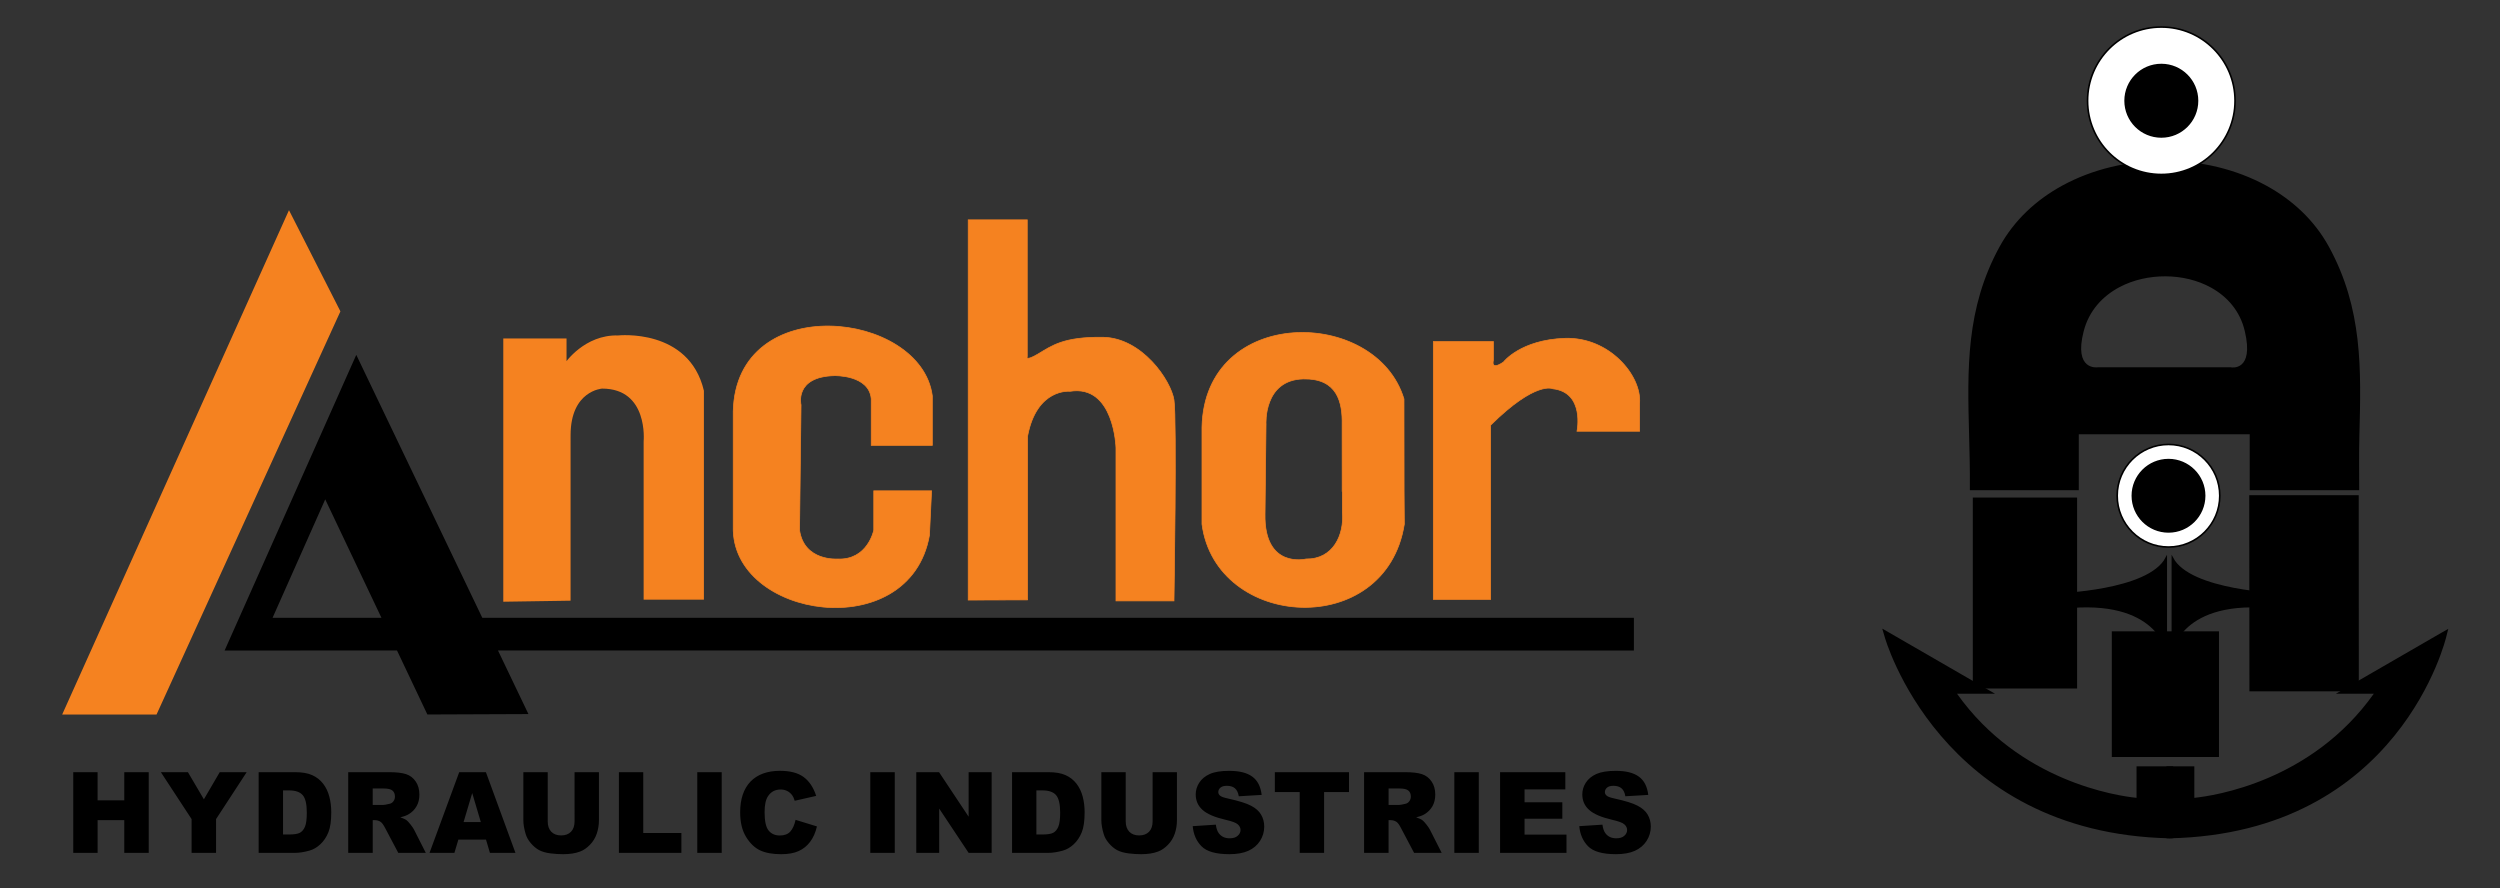 <?xml version="1.0" encoding="utf-8"?>
<!-- Generator: Adobe Illustrator 16.0.0, SVG Export Plug-In . SVG Version: 6.00 Build 0)  -->
<!DOCTYPE svg PUBLIC "-//W3C//DTD SVG 1.1//EN" "http://www.w3.org/Graphics/SVG/1.1/DTD/svg11.dtd">
<svg version="1.1" id="Layer_1" xmlns="http://www.w3.org/2000/svg" xmlns:xlink="http://www.w3.org/1999/xlink" x="0px" y="0px"
	 width="197px" height="70px" viewBox="0 0 197 70" enable-background="new 0 0 197 70" xml:space="preserve">
<rect x="0" y="0" width="197" height="70" fill="#333333" stroke="none"/>
<g>
	
		<polygon fill-rule="evenodd" clip-rule="evenodd" fill="#F58220" stroke="#F58220" stroke-width="0.129" stroke-miterlimit="22.926" points="
		5,56.238 12.294,56.238 26.753,24.538 22.775,16.711 	"/>
	<path fill-rule="evenodd" clip-rule="evenodd" stroke="#000000" stroke-width="0.129" stroke-miterlimit="22.926" d="
		M30.161,48.749l-4.535-9.554l-4.247,9.552L30.161,48.749L30.161,48.749z M31.325,51.192l-13.527,0.005l10.279-23.08l9.887,20.629
		h90.722v2.45l-89.548-0.005l2.401,5.014l-7.821,0.032L31.325,51.192z"/>
	
		<path fill-rule="evenodd" clip-rule="evenodd" fill="#F58220" stroke="#F58220" stroke-width="0.13" stroke-miterlimit="22.926" d="
		M39.724,47.35V26.736h4.854v1.912c0,0,1.512-2.23,4.138-2.15c0,0,5.53-0.598,6.686,4.297v16.395h-4.618V34.775
		c0,0,0.399-4.219-3.341-4.219c0,0-2.546,0.158-2.546,3.741V47.27L39.724,47.35z"/>
	
		<path fill-rule="evenodd" clip-rule="evenodd" fill="#F58220" stroke="#F58220" stroke-width="0.056" stroke-miterlimit="22.926" d="
		M63.122,31.91c0,0-0.557-2.228,2.626-2.308c0,0,2.746-0.081,2.906,1.829v3.663h4.813v-3.899c-0.88-6.716-15.475-8.368-15.689,1.232
		v9.073c-0.182,7.248,13.919,9.417,15.463,0.677l0.167-3.501h-4.555v3.104c0,0-0.477,2.386-2.866,2.27c0,0-2.626,0.196-2.982-2.27
		L63.122,31.91z"/>
	<g>
		<path fill-rule="evenodd" clip-rule="evenodd" fill="#F58220" d="M105.779,38.675v1.69c0.158,1.771-0.717,3.72-2.867,3.684
			c0,0-3.305,0.813-3.229-3.523l0.08-7.104c0,0-0.215-3.498,2.949-3.562c2.658-0.052,3.088,1.808,3.047,3.618l0.004,5.27
			L105.779,38.675L105.779,38.675z M110.641,38.683l-0.008-7.242c-2.199-7.271-15.705-7.382-15.917,2.221v7.641
			c1.104,8.332,14.495,9.149,15.946-0.004L110.641,38.683z"/>
		
			<path fill-rule="evenodd" clip-rule="evenodd" fill="none" stroke="#F58220" stroke-width="0.056" stroke-miterlimit="22.926" d="
			M105.779,38.675v1.69c0.158,1.771-0.717,3.72-2.867,3.684c0,0-3.305,0.813-3.229-3.523l0.08-7.104c0,0-0.215-3.498,2.949-3.562
			c2.658-0.052,3.088,1.808,3.047,3.618l0.004,5.27 M110.641,38.683l-0.008-7.242c-2.199-7.271-15.705-7.382-15.917,2.221v7.641
			c1.104,8.332,14.495,9.149,15.946-0.004L110.641,38.683z"/>
	</g>
	
		<path fill-rule="evenodd" clip-rule="evenodd" fill="#F58220" stroke="#F58220" stroke-width="0.056" stroke-miterlimit="22.926" d="
		M76.294,47.285V17.324h4.654v10.762c0,0-0.215,0.438,0.858-0.196c1.075-0.639,1.99-1.356,5.093-1.313
		c3.105,0.038,5.372,3.422,5.61,4.933c0.238,1.512,0,15.841,0,15.841h-4.57V35.292c0,0-0.123-5.014-3.623-4.457
		c0,0-2.626-0.279-3.344,3.54V47.27L76.294,47.285z"/>
	
		<path fill-rule="evenodd" clip-rule="evenodd" fill="#F58220" stroke="#F58220" stroke-width="0.056" stroke-miterlimit="22.926" d="
		M112.947,47.229V26.917h4.734v1.472c0,0-0.258,0.857,0.795,0.138c0,0,1.334-1.748,4.838-1.867c3.5-0.121,6.047,2.943,5.887,5.093
		v2.229h-4.934c0,0,0.639-3.065-1.91-3.347c0,0-1.314-0.673-4.895,2.867v13.729H112.947z"/>
	<path fill-rule="evenodd" clip-rule="evenodd" d="M5.772,60.847h1.918v2.219h2.103v-2.219h1.926v6.359H9.793v-2.578H7.691v2.578
		H5.772V60.847L5.772,60.847z M12.676,60.847h2.132l1.258,2.139l1.249-2.139h2.123l-2.413,3.697v2.662h-1.928v-2.662L12.676,60.847
		L12.676,60.847z M20.383,60.847h2.855c0.563,0,1.017,0.076,1.364,0.234c0.346,0.154,0.633,0.38,0.859,0.673
		c0.226,0.29,0.388,0.631,0.49,1.02c0.102,0.385,0.152,0.797,0.152,1.229c0,0.679-0.074,1.21-0.226,1.58
		c-0.15,0.373-0.361,0.689-0.629,0.941c-0.269,0.253-0.559,0.421-0.867,0.505c-0.418,0.116-0.803,0.177-1.144,0.177h-2.855V60.847
		L20.383,60.847z M22.303,62.284v3.474h0.47c0.402,0,0.688-0.046,0.861-0.137c0.167-0.092,0.302-0.25,0.398-0.477
		c0.097-0.229,0.144-0.593,0.144-1.105c0-0.673-0.106-1.134-0.322-1.382c-0.216-0.248-0.572-0.373-1.071-0.373H22.303L22.303,62.284
		z M27.44,67.206v-6.359h3.202c0.593,0,1.047,0.052,1.359,0.156c0.314,0.104,0.566,0.296,0.759,0.581
		c0.191,0.28,0.288,0.624,0.288,1.029c0,0.353-0.073,0.661-0.22,0.913c-0.146,0.261-0.351,0.469-0.609,0.625
		c-0.162,0.104-0.388,0.188-0.674,0.252c0.23,0.08,0.396,0.156,0.499,0.236c0.072,0.051,0.174,0.164,0.308,0.333
		c0.133,0.172,0.222,0.302,0.27,0.396l0.931,1.837h-2.17l-1.026-1.941c-0.13-0.252-0.246-0.412-0.346-0.488
		c-0.138-0.101-0.296-0.148-0.471-0.148h-0.17v2.578H27.44L27.44,67.206z M29.368,63.431h0.811c0.086,0,0.258-0.028,0.509-0.089
		c0.128-0.023,0.232-0.092,0.312-0.2c0.081-0.108,0.121-0.229,0.121-0.368c0-0.204-0.063-0.364-0.19-0.473
		c-0.126-0.112-0.367-0.168-0.719-0.168h-0.843V63.431L29.368,63.431z M38.296,66.158h-2.176l-0.313,1.048h-1.96l2.339-6.359h2.104
		l2.328,6.359h-2.012L38.296,66.158L38.296,66.158z M37.889,64.78l-0.679-2.287l-0.68,2.287H37.889L37.889,64.78z M45.277,60.847
		h1.919v3.789c0,0.371-0.059,0.728-0.173,1.06c-0.114,0.333-0.293,0.625-0.537,0.877c-0.247,0.249-0.5,0.427-0.768,0.525
		c-0.373,0.146-0.823,0.212-1.344,0.212c-0.302,0-0.632-0.018-0.991-0.063c-0.356-0.045-0.657-0.129-0.896-0.255
		c-0.242-0.134-0.459-0.314-0.66-0.551c-0.198-0.234-0.334-0.479-0.408-0.731c-0.118-0.404-0.179-0.761-0.179-1.073v-3.789h1.92
		v3.875c0,0.349,0.092,0.617,0.278,0.815c0.188,0.196,0.451,0.293,0.783,0.293c0.326,0,0.586-0.097,0.774-0.289
		c0.186-0.194,0.28-0.465,0.28-0.819V60.847L45.277,60.847z M48.77,60.847h1.918v4.793h3.005v1.566H48.77V60.847L48.77,60.847z
		 M54.945,60.847h1.926v6.359h-1.926V60.847L54.945,60.847z M62.691,64.604l1.684,0.518c-0.112,0.484-0.292,0.889-0.537,1.213
		c-0.242,0.325-0.542,0.563-0.904,0.728c-0.361,0.166-0.82,0.248-1.375,0.248c-0.678,0-1.228-0.1-1.658-0.3
		c-0.429-0.201-0.798-0.554-1.11-1.062c-0.311-0.505-0.466-1.148-0.466-1.938c0-1.049,0.274-1.858,0.818-2.427
		c0.551-0.562,1.324-0.844,2.325-0.844c0.783,0,1.4,0.158,1.848,0.482c0.448,0.325,0.781,0.821,1,1.494l-1.694,0.385
		c-0.058-0.192-0.121-0.332-0.186-0.42c-0.11-0.152-0.241-0.269-0.395-0.345c-0.158-0.084-0.331-0.124-0.525-0.124
		c-0.435,0-0.771,0.18-1.001,0.536c-0.176,0.265-0.265,0.682-0.265,1.25c0,0.705,0.105,1.186,0.314,1.444
		c0.211,0.26,0.505,0.395,0.884,0.395c0.368,0,0.644-0.104,0.833-0.316C62.468,65.307,62.604,65.005,62.691,64.604L62.691,64.604z
		 M68.579,60.847h1.928v6.359h-1.928V60.847L68.579,60.847z M72.203,60.847h1.794l2.331,3.509v-3.509h1.814v6.359h-1.814
		l-2.32-3.491v3.491h-1.805V60.847L72.203,60.847z M79.749,60.847h2.854c0.563,0,1.017,0.076,1.363,0.234
		c0.348,0.154,0.633,0.38,0.861,0.673c0.225,0.29,0.388,0.631,0.49,1.02c0.102,0.385,0.151,0.797,0.151,1.229
		c0,0.679-0.073,1.21-0.226,1.58c-0.15,0.373-0.36,0.689-0.628,0.941c-0.27,0.253-0.559,0.421-0.865,0.505
		c-0.42,0.116-0.805,0.177-1.145,0.177h-2.854V60.847L79.749,60.847z M81.667,62.284v3.474h0.471c0.402,0,0.689-0.046,0.86-0.137
		c0.17-0.092,0.303-0.25,0.398-0.477c0.096-0.229,0.145-0.593,0.145-1.105c0-0.673-0.108-1.134-0.322-1.382
		c-0.215-0.248-0.574-0.373-1.071-0.373H81.667L81.667,62.284z M90.825,60.847h1.918v3.789c0,0.371-0.058,0.728-0.172,1.06
		c-0.113,0.333-0.294,0.625-0.539,0.877c-0.245,0.249-0.5,0.427-0.768,0.525c-0.373,0.146-0.821,0.212-1.344,0.212
		c-0.303,0-0.631-0.018-0.989-0.063c-0.356-0.045-0.657-0.129-0.898-0.255c-0.242-0.134-0.459-0.314-0.658-0.551
		c-0.201-0.234-0.337-0.479-0.408-0.731c-0.119-0.404-0.181-0.761-0.181-1.073v-3.789h1.92v3.875c0,0.349,0.094,0.617,0.281,0.815
		c0.188,0.196,0.448,0.293,0.781,0.293c0.328,0,0.588-0.097,0.777-0.289c0.186-0.194,0.28-0.465,0.28-0.819V60.847L90.825,60.847z
		 M93.987,65.101l1.822-0.118c0.04,0.307,0.12,0.535,0.242,0.689c0.198,0.258,0.48,0.386,0.847,0.386
		c0.274,0,0.486-0.063,0.632-0.198c0.15-0.126,0.225-0.284,0.225-0.456c0-0.162-0.07-0.311-0.209-0.438
		c-0.142-0.133-0.469-0.253-0.981-0.369c-0.842-0.196-1.442-0.452-1.799-0.772c-0.363-0.321-0.544-0.729-0.544-1.227
		c0-0.324,0.093-0.633,0.278-0.921c0.186-0.292,0.464-0.521,0.835-0.689c0.37-0.164,0.879-0.246,1.527-0.246
		c0.794,0,1.4,0.15,1.816,0.455c0.417,0.3,0.662,0.781,0.742,1.441l-1.804,0.108c-0.049-0.288-0.148-0.496-0.304-0.629
		c-0.153-0.132-0.366-0.196-0.638-0.196c-0.223,0-0.392,0.048-0.503,0.145c-0.114,0.096-0.17,0.216-0.17,0.356
		c0,0.1,0.046,0.188,0.136,0.272c0.089,0.084,0.304,0.16,0.643,0.232c0.837,0.184,1.438,0.372,1.8,0.564
		c0.364,0.188,0.629,0.421,0.792,0.701c0.165,0.28,0.249,0.597,0.249,0.945c0,0.404-0.109,0.779-0.33,1.126
		c-0.221,0.342-0.527,0.603-0.925,0.782c-0.394,0.177-0.893,0.265-1.493,0.265c-1.058,0-1.789-0.208-2.196-0.625
		C94.269,66.272,94.041,65.741,93.987,65.101L93.987,65.101z M100.457,60.847h5.844v1.57h-1.963v4.789h-1.922v-4.789h-1.959V60.847
		L100.457,60.847z M107.49,67.206v-6.359h3.201c0.594,0,1.047,0.052,1.359,0.156c0.316,0.104,0.568,0.296,0.76,0.581
		c0.193,0.28,0.289,0.624,0.289,1.029c0,0.353-0.076,0.661-0.219,0.913c-0.15,0.261-0.354,0.469-0.609,0.625
		c-0.164,0.104-0.389,0.188-0.678,0.252c0.232,0.08,0.396,0.156,0.5,0.236c0.074,0.051,0.172,0.164,0.309,0.333
		c0.133,0.172,0.221,0.302,0.27,0.396l0.932,1.837h-2.174l-1.025-1.941c-0.127-0.252-0.244-0.412-0.344-0.488
		c-0.141-0.101-0.297-0.148-0.473-0.148h-0.168v2.578H107.49L107.49,67.206z M109.42,63.431h0.809c0.088,0,0.26-0.028,0.508-0.089
		c0.129-0.023,0.232-0.092,0.313-0.2s0.125-0.229,0.125-0.368c0-0.204-0.064-0.364-0.191-0.473
		c-0.129-0.112-0.365-0.168-0.719-0.168h-0.844V63.431L109.42,63.431z M114.602,60.847h1.926v6.359h-1.926V60.847L114.602,60.847z
		 M118.205,60.847h5.143v1.357h-3.213v1.014h2.977v1.298h-2.977v1.25h3.305v1.44h-5.234V60.847L118.205,60.847z M124.447,65.101
		l1.826-0.118c0.039,0.307,0.121,0.535,0.242,0.689c0.199,0.258,0.479,0.386,0.848,0.386c0.271,0,0.484-0.063,0.633-0.198
		c0.148-0.126,0.221-0.284,0.221-0.456c0-0.162-0.068-0.311-0.209-0.438c-0.139-0.133-0.469-0.253-0.98-0.369
		c-0.842-0.196-1.443-0.452-1.797-0.772c-0.365-0.321-0.545-0.729-0.545-1.227c0-0.324,0.09-0.633,0.275-0.921
		c0.188-0.292,0.465-0.521,0.836-0.689c0.373-0.164,0.881-0.246,1.529-0.246c0.795,0,1.398,0.15,1.814,0.455
		c0.418,0.3,0.664,0.781,0.744,1.441l-1.805,0.108c-0.049-0.288-0.148-0.496-0.305-0.629c-0.152-0.132-0.367-0.196-0.637-0.196
		c-0.225,0-0.393,0.048-0.504,0.145c-0.111,0.096-0.168,0.216-0.168,0.356c0,0.1,0.043,0.188,0.137,0.272
		c0.088,0.084,0.299,0.16,0.641,0.232c0.84,0.184,1.441,0.372,1.801,0.564c0.361,0.188,0.629,0.421,0.793,0.701
		s0.248,0.597,0.248,0.945c0,0.404-0.111,0.779-0.332,1.126c-0.221,0.342-0.529,0.603-0.926,0.782
		c-0.393,0.177-0.893,0.265-1.494,0.265c-1.055,0-1.785-0.208-2.193-0.625C124.736,66.272,124.504,65.741,124.447,65.101z"/>
	<path fill-rule="evenodd" clip-rule="evenodd" d="M148.754,50.091c0,0,4.277,15.311,22.229,15.707V60.65h-2.363v2.508
		c0,0-9.104-0.529-14.646-8.382l-0.199-0.371h2.457L148.754,50.091z"/>
	<path fill-rule="evenodd" clip-rule="evenodd" d="M149.225,50.664c1.035,2.872,6.133,14.389,21.494,14.861V60.91h-1.83v2.248v0.284
		l-0.285-0.021c-0.023-0.004-9.234-0.536-14.848-8.494l-0.008-0.01l-0.008-0.016l-0.201-0.373l-0.207-0.391h0.441h1.473
		L149.225,50.664L149.225,50.664z M170.975,66.06c-18.143-0.398-22.461-15.853-22.469-15.896l-0.184-0.629l0.564,0.324l7.471,4.316
		l0.857,0.493h-0.984h-2.014c4.91,6.911,12.586,8.041,14.143,8.201V60.65v-0.265h0.26h2.363h0.266v0.265v5.147v0.254L170.975,66.06z
		"/>
	<path fill-rule="evenodd" clip-rule="evenodd" d="M192.514,50.091c0,0-3.578,15.311-21.531,15.707V60.65h1.67v2.508
		c0,0,9.105-0.529,14.652-8.382l0.197-0.371h-2.459L192.514,50.091z"/>
	<path fill-rule="evenodd" clip-rule="evenodd" d="M192.773,50.151c-0.01,0.044-3.631,15.51-21.787,15.908l-0.281-0.008l0.014-0.254
		V60.65v-0.265h0.264h1.67h0.26v0.265v2.219c1.559-0.16,9.234-1.29,14.141-8.201h-2.01h-0.982l0.854-0.493l7.471-4.316l0.537-0.304
		L192.773,50.151L192.773,50.151z M171.248,65.525c15.4-0.479,19.953-12.065,20.838-14.886l-6.059,3.499h1.475h0.439l-0.209,0.391
		l-0.199,0.373l-0.008,0.016l-0.004,0.01c-5.623,7.958-14.828,8.49-14.854,8.494l-0.279,0.021v-0.284V60.91h-1.141V65.525z"/>
	
		<rect x="166.475" y="49.814" fill-rule="evenodd" clip-rule="evenodd" stroke="#000000" stroke-width="0.129" stroke-miterlimit="22.926" width="8.316" height="9.772"/>
	<path fill-rule="evenodd" clip-rule="evenodd" stroke="#000000" stroke-width="0.129" stroke-miterlimit="22.926" d="
		M162.053,46.816c0,0,7.262-0.2,8.645-2.84v7.196c0,0-0.924-4.356-8.842-3.171L162.053,46.816L162.053,46.816z M179.832,46.816
		c0,0-7.26-0.2-8.646-2.84v7.196c0,0,0.926-4.356,8.842-3.171L179.832,46.816z"/>
	
		<path fill-rule="evenodd" clip-rule="evenodd" fill="#FFFFFF" stroke="#000000" stroke-width="0.129" stroke-miterlimit="22.926" d="
		M170.879,35.023c2.23,0,4.039,1.811,4.039,4.04c0,2.235-1.809,4.044-4.039,4.044c-2.234,0-4.045-1.809-4.045-4.044
		C166.834,36.834,168.645,35.023,170.879,35.023z"/>
	<path fill-rule="evenodd" clip-rule="evenodd" stroke="#000000" stroke-width="0.129" stroke-miterlimit="22.926" d="
		M170.879,36.22c1.568,0,2.844,1.274,2.844,2.844c0,1.574-1.275,2.848-2.844,2.848c-1.572,0-2.848-1.273-2.848-2.848
		C168.031,37.494,169.307,36.22,170.879,36.22z"/>
	
		<rect x="155.521" y="39.271" fill-rule="evenodd" clip-rule="evenodd" stroke="#000000" stroke-width="0.129" stroke-miterlimit="22.926" width="8.09" height="14.918"/>
	<g>
		<path fill-rule="evenodd" clip-rule="evenodd" d="M170.486,33.959h0.008H170.486L170.486,33.959z M170.494,33.959h7.053v4.403
			h8.051c-0.057-6.769,1.01-12.731-2.309-18.791c-4.85-8.861-20.641-8.854-25.488,0c-3.314,6.06-2.254,12.022-2.311,18.791h8.053
			v-4.403H170.494L170.494,33.959z M170.467,33.959h0.02H170.467L170.467,33.959z M170.406,29.207h-5.082
			c0,0-2.291,0.336-1.385-3.167c1.553-6.023,11.785-6.053,13.211,0c0.844,3.583-1.387,3.167-1.387,3.167H170.406z"/>
	</g>
	<path fill-rule="evenodd" clip-rule="evenodd" d="M170.486,34.222h-0.02h-0.244h-0.025h-6.389v4.14v0.265h-0.266h-8.053h-0.264
		v-0.265c0.012-1.392-0.025-2.753-0.061-4.087c-0.135-5.178-0.266-9.959,2.402-14.833c1.145-2.083,2.875-3.685,4.926-4.809
		c2.395-1.312,5.225-1.967,8.053-1.967c2.826,0,5.654,0.655,8.049,1.967c2.049,1.123,3.783,2.726,4.924,4.809
		c2.668,4.873,2.541,9.654,2.402,14.833c-0.039,1.453-0.016,2.899-0.016,4.352h-0.309h-8.051h-0.266v-0.265v-4.14h-6.523h-0.008
		h-0.256H170.486L170.486,34.222z M170.223,33.696h0.244h0.02h0.008h0.256h0.008h6.789h0.264v0.264v4.143h7.523
		c-0.008-1.313,0.029-2.588,0.064-3.84c0.133-5.102,0.26-9.818-2.344-14.565c-1.088-1.99-2.746-3.526-4.711-4.604
		c-2.32-1.267-5.059-1.899-7.797-1.899c-2.744,0-5.482,0.633-7.801,1.901c-1.967,1.076-3.623,2.611-4.713,4.602
		c-2.6,4.75-2.475,9.464-2.34,14.565c0.031,1.252,0.064,2.527,0.061,3.84h7.523v-4.143v-0.264h0.266h6.654H170.223L170.223,33.696z
		 M170.406,29.471h5.342c0.268,0.039,2.543,0.253,1.656-3.492c-0.406-1.736-1.504-2.991-2.918-3.774
		c-1.137-0.63-2.482-0.95-3.828-0.955c-1.344-0.01-2.703,0.292-3.867,0.903c-1.479,0.775-2.65,2.05-3.107,3.822
		c-0.945,3.662,1.377,3.524,1.648,3.496H170.406L170.406,29.471z M165.324,28.942h5.082h5.357h0.021l0.023,0.005
		c0.008,0.002,1.838,0.344,1.084-2.849c-0.367-1.576-1.367-2.719-2.658-3.433c-1.061-0.587-2.318-0.885-3.58-0.89
		c-1.266-0.008-2.531,0.271-3.619,0.842c-1.355,0.713-2.428,1.875-2.84,3.486c-0.809,3.123,1.09,2.843,1.094,2.841l0.023-0.002
		H165.324z"/>
	
		<path fill-rule="evenodd" clip-rule="evenodd" fill="#FFFFFF" stroke="#000000" stroke-width="0.129" stroke-miterlimit="22.926" d="
		M170.314,2.131c3.207,0,5.807,2.599,5.807,5.809c0,3.207-2.6,5.809-5.807,5.809c-3.213,0-5.813-2.602-5.813-5.809
		C164.502,4.73,167.102,2.131,170.314,2.131z"/>
	<path fill-rule="evenodd" clip-rule="evenodd" stroke="#000000" stroke-width="0.129" stroke-miterlimit="22.926" d="
		M170.314,5.088c1.574,0,2.848,1.277,2.848,2.852c0,1.573-1.273,2.849-2.848,2.849c-1.578,0-2.852-1.275-2.852-2.849
		C167.463,6.366,168.736,5.088,170.314,5.088z"/>
	<polygon fill-rule="evenodd" clip-rule="evenodd" points="185.875,54.476 177.254,54.476 177.24,39.02 185.867,39.02 	"/>
</g>
</svg>
